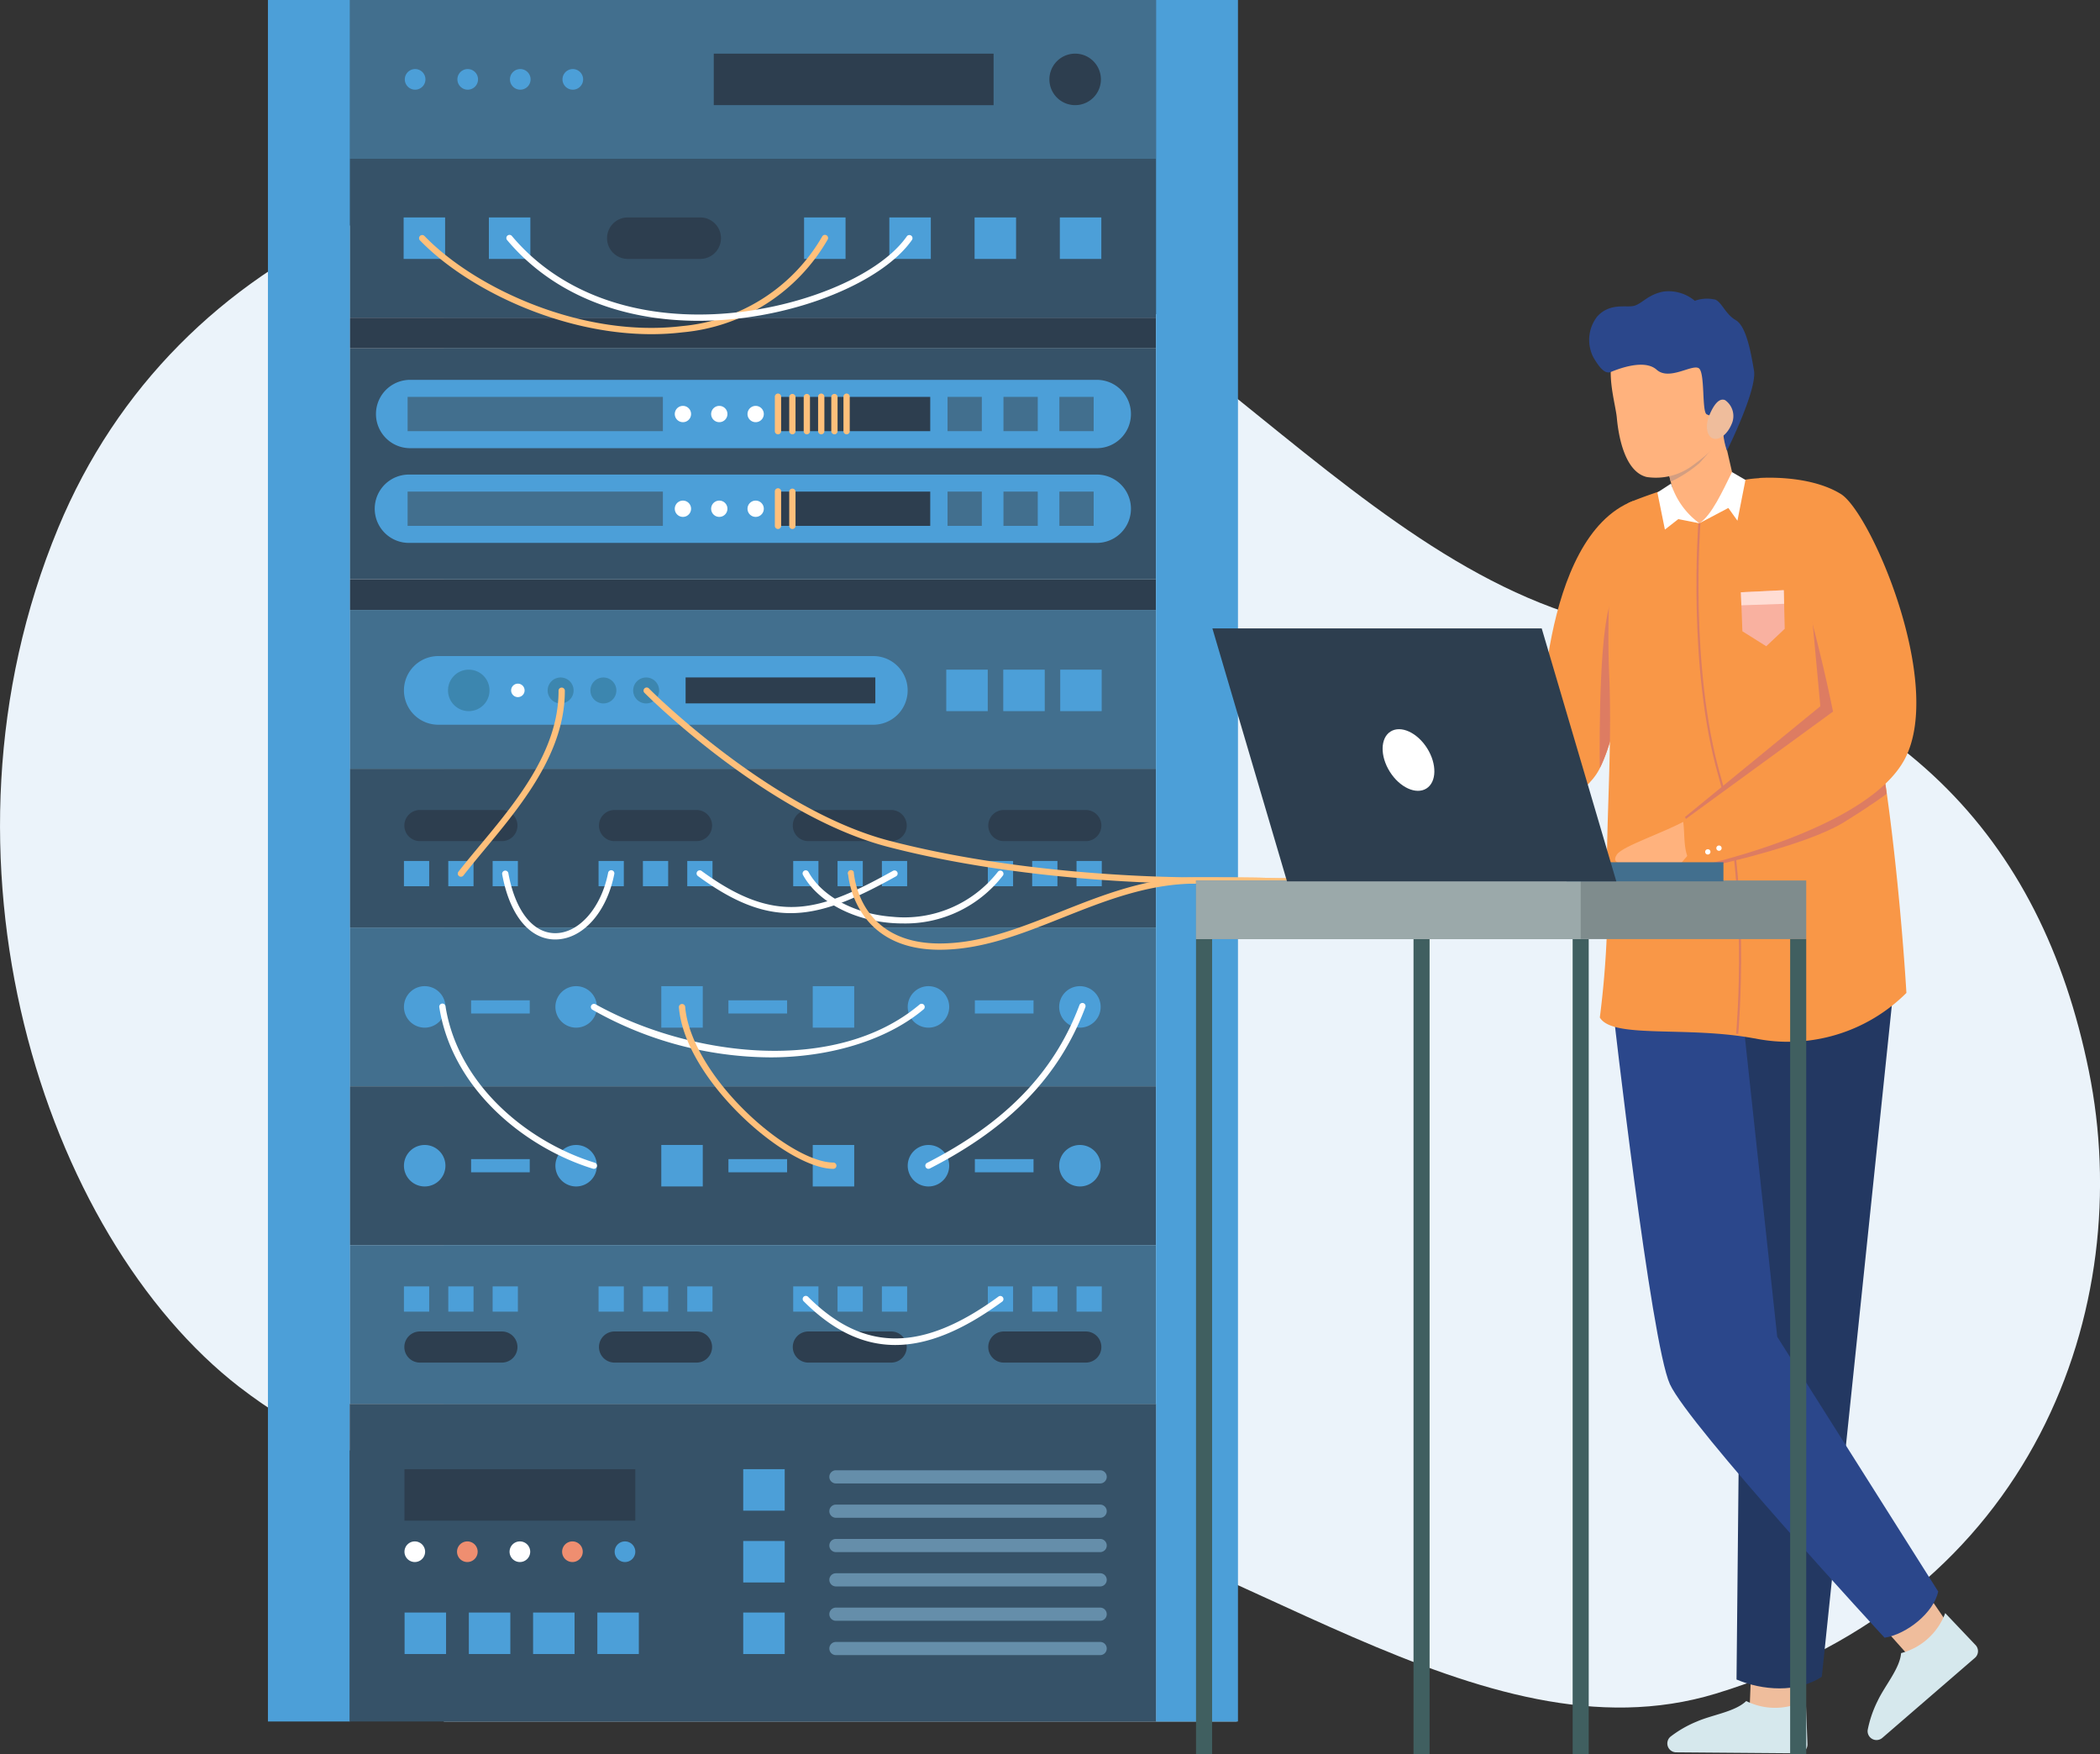<svg xmlns="http://www.w3.org/2000/svg" width="184.875" height="154.429" data-name="グループ 17"><rect width="100%" height="100%" fill="#333333" stroke="none"/><defs><clipPath id="a"><path fill="none" d="M0 0h184.875v154.429H0z" data-name="長方形 436"/></clipPath></defs><g clip-path="url(#a)" data-name="グループ 16"><path fill="#ebf3fa" d="M21.121 122.139c-17.328-13.39-28.017-46.692-16-75.661 10.335-24.92 37.28-36.257 66.746-31.4 29.211 4.818 45.774 34.933 70.468 40.052s37.342 18.37 41.558 39.149-4.791 46.276-32.825 54.809c-20.779 6.324-42.462-13.552-65.951-18.069-24-4.615-44.118 6.475-63.993-8.884" data-name="パス 268"/><path fill="#caecff" d="M102.982 27.656h-63.91v123.89h69.81V27.656Z" data-name="パス 269"/><path fill="#365268" d="M30.786 30.664h70.984v20.333H30.786z" data-name="長方形 353"/><path fill="#4c9fd8" d="M96.501 47.792H36.052a3.008 3.008 0 1 1 0-6.015h60.449a3.008 3.008 0 1 1 0 6.015" data-name="パス 270"/><path fill="#426f8e" d="M35.884 43.276h22.472v3.017H35.884z" data-name="長方形 354"/><path fill="#426f8e" d="M93.264 43.276h3.017v3.017h-3.017z" data-name="長方形 355"/><path fill="#426f8e" d="M88.341 43.276h3.018v3.017h-3.018z" data-name="長方形 356"/><path fill="#426f8e" d="M83.418 43.276h3.017v3.017h-3.017z" data-name="長方形 357"/><path fill="#fff" d="M60.839 44.785a.717.717 0 1 1-.716-.716.716.716 0 0 1 .716.716" data-name="パス 271"/><path fill="#fff" d="M64.04 44.785a.717.717 0 1 1-.716-.716.716.716 0 0 1 .716.716" data-name="パス 272"/><path fill="#fff" d="M67.242 44.785a.717.717 0 1 1-.716-.716.716.716 0 0 1 .716.716" data-name="パス 273"/><path fill="#2d3e4f" d="M68.487 43.276h13.407v3.017H68.487z" data-name="長方形 358"/><path fill="#ffc07b" d="M68.491 46.569a.277.277 0 0 1-.277-.277v-3.017a.277.277 0 1 1 .553 0v3.017a.277.277 0 0 1-.277.277" data-name="パス 274"/><path fill="#ffc07b" d="M69.758 46.569a.277.277 0 0 1-.277-.277v-3.017a.277.277 0 0 1 .553 0v3.017a.277.277 0 0 1-.277.277" data-name="パス 275"/><path fill="#4c9fd8" d="M96.501 39.454H36.052a3.008 3.008 0 0 1 0-6.015h60.449a3.008 3.008 0 1 1 0 6.015" data-name="パス 276"/><path fill="#426f8e" d="M35.884 34.938h22.472v3.017H35.884z" data-name="長方形 359"/><path fill="#426f8e" d="M93.264 34.938h3.017v3.017h-3.017z" data-name="長方形 360"/><path fill="#426f8e" d="M88.341 34.938h3.018v3.017h-3.018z" data-name="長方形 361"/><path fill="#426f8e" d="M83.418 34.938h3.017v3.017h-3.017z" data-name="長方形 362"/><path fill="#fff" d="M60.839 36.447a.717.717 0 1 1-.716-.716.716.716 0 0 1 .716.716" data-name="パス 277"/><path fill="#fff" d="M64.04 36.447a.717.717 0 1 1-.716-.716.716.716 0 0 1 .716.716" data-name="パス 278"/><path fill="#fff" d="M67.242 36.447a.717.717 0 1 1-.716-.716.716.716 0 0 1 .716.716" data-name="パス 279"/><path fill="#2d3e4f" d="M68.487 34.938h13.407v3.017H68.487z" data-name="長方形 363"/><path fill="#ffc07b" d="M68.491 38.232a.277.277 0 0 1-.277-.277v-3.016a.277.277 0 1 1 .553 0v3.017a.277.277 0 0 1-.277.277" data-name="パス 280"/><path fill="#ffc07b" d="M69.758 38.232a.277.277 0 0 1-.277-.277v-3.016a.277.277 0 0 1 .553 0v3.017a.277.277 0 0 1-.277.277" data-name="パス 281"/><path fill="#ffc07b" d="M71.031 38.232a.277.277 0 0 1-.277-.277v-3.016a.277.277 0 0 1 .553 0v3.017a.277.277 0 0 1-.277.277" data-name="パス 282"/><path fill="#ffc07b" d="M72.299 38.232a.277.277 0 0 1-.277-.277v-3.016a.277.277 0 1 1 .553 0v3.017a.277.277 0 0 1-.277.277" data-name="パス 283"/><path fill="#ffc07b" d="M73.46 38.232a.277.277 0 0 1-.277-.277v-3.016a.277.277 0 0 1 .553 0v3.017a.277.277 0 0 1-.277.277" data-name="パス 284"/><path fill="#ffc07b" d="M74.532 38.232a.277.277 0 0 1-.277-.277v-3.016a.277.277 0 1 1 .553 0v3.017a.277.277 0 0 1-.277.277" data-name="パス 285"/><path fill="#2d3e4f" d="M30.786 27.965h70.984v2.7H30.786z" data-name="長方形 364"/><path fill="#2d3e4f" d="M30.786 50.997h70.984v2.7H30.786z" data-name="長方形 365"/><path fill="#426f8e" d="M30.786 81.651h70.984V95.63H30.786z" data-name="長方形 366"/><path fill="#4c9fd8" d="M93.245 88.64a1.826 1.826 0 1 0 1.826-1.826 1.826 1.826 0 0 0-1.826 1.826" data-name="パス 286"/><path fill="#4c9fd8" d="M79.912 88.64a1.826 1.826 0 1 0 1.826-1.826 1.826 1.826 0 0 0-1.826 1.826" data-name="パス 287"/><path fill="#4c9fd8" d="M85.823 88.06h5.164v1.16h-5.164z" data-name="長方形 367"/><path fill="#4c9fd8" d="M64.128 88.06h5.164v1.16h-5.164z" data-name="長方形 368"/><path fill="#4c9fd8" d="M71.55 86.814h3.652v3.652H71.55z" data-name="長方形 369"/><path fill="#4c9fd8" d="M58.217 86.814h3.652v3.652h-3.652z" data-name="長方形 370"/><path fill="#4c9fd8" d="M48.895 88.64a1.826 1.826 0 1 0 1.826-1.826 1.826 1.826 0 0 0-1.826 1.826" data-name="パス 288"/><path fill="#4c9fd8" d="M35.562 88.64a1.826 1.826 0 1 0 1.826-1.826 1.826 1.826 0 0 0-1.826 1.826" data-name="パス 289"/><path fill="#4c9fd8" d="M41.473 88.06h5.164v1.16h-5.164z" data-name="長方形 371"/><path fill="#365268" d="M30.786 95.63h70.984v13.979H30.786z" data-name="長方形 372"/><path fill="#4c9fd8" d="M93.245 102.62a1.826 1.826 0 1 0 1.826-1.826 1.826 1.826 0 0 0-1.826 1.826" data-name="パス 290"/><path fill="#4c9fd8" d="M79.912 102.62a1.826 1.826 0 1 0 1.826-1.826 1.826 1.826 0 0 0-1.826 1.826" data-name="パス 291"/><path fill="#4c9fd8" d="M85.823 102.039h5.164v1.16h-5.164z" data-name="長方形 373"/><path fill="#4c9fd8" d="M64.128 102.039h5.164v1.16h-5.164z" data-name="長方形 374"/><path fill="#4c9fd8" d="M71.55 100.793h3.652v3.652H71.55z" data-name="長方形 375"/><path fill="#4c9fd8" d="M58.217 100.793h3.652v3.652h-3.652z" data-name="長方形 376"/><path fill="#4c9fd8" d="M48.895 102.62a1.826 1.826 0 1 0 1.826-1.826 1.826 1.826 0 0 0-1.826 1.826" data-name="パス 292"/><path fill="#4c9fd8" d="M35.562 102.62a1.826 1.826 0 1 0 1.826-1.826 1.826 1.826 0 0 0-1.826 1.826" data-name="パス 293"/><path fill="#4c9fd8" d="M41.473 102.039h5.164v1.16h-5.164z" data-name="長方形 377"/><path fill="#365268" d="M30.786 67.672h70.984v13.979H30.786z" data-name="長方形 378"/><path fill="#4c9fd8" d="M94.773 75.793h2.223v2.223h-2.223z" data-name="長方形 379"/><path fill="#4c9fd8" d="M90.869 75.793h2.223v2.223h-2.223z" data-name="長方形 380"/><path fill="#4c9fd8" d="M86.965 75.793h2.223v2.223h-2.223z" data-name="長方形 381"/><path fill="#2d3e4f" d="M88.335 71.306h7.292a1.37 1.37 0 0 1 0 2.739h-7.292a1.37 1.37 0 0 1 0-2.739" data-name="パス 294"/><path fill="#4c9fd8" d="M77.638 75.793h2.223v2.223h-2.223z" data-name="長方形 382"/><path fill="#4c9fd8" d="M73.734 75.793h2.223v2.223h-2.223z" data-name="長方形 383"/><path fill="#4c9fd8" d="M69.83 75.793h2.223v2.223H69.83z" data-name="長方形 384"/><path fill="#2d3e4f" d="M71.2 71.306h7.292a1.37 1.37 0 0 1 0 2.739H71.2a1.37 1.37 0 1 1 0-2.739" data-name="パス 295"/><path fill="#4c9fd8" d="M60.503 75.793h2.223v2.223h-2.223z" data-name="長方形 385"/><path fill="#4c9fd8" d="M56.599 75.793h2.223v2.223h-2.223z" data-name="長方形 386"/><path fill="#4c9fd8" d="M52.695 75.793h2.223v2.223h-2.223z" data-name="長方形 387"/><path fill="#2d3e4f" d="M54.064 71.306h7.292a1.37 1.37 0 0 1 0 2.739h-7.292a1.37 1.37 0 0 1 0-2.739" data-name="パス 296"/><path fill="#4c9fd8" d="M43.369 75.793h2.223v2.223h-2.223z" data-name="長方形 388"/><path fill="#4c9fd8" d="M39.465 75.793h2.223v2.223h-2.223z" data-name="長方形 389"/><path fill="#4c9fd8" d="M35.561 75.793h2.223v2.223h-2.223z" data-name="長方形 390"/><path fill="#2d3e4f" d="M36.93 71.306h7.292a1.37 1.37 0 0 1 0 2.739H36.93a1.37 1.37 0 0 1 0-2.739" data-name="パス 297"/><path fill="#426f8e" d="M30.786 0h70.984v13.979H30.786z" data-name="長方形 391"/><path fill="#2d3e4f" d="M62.838 4.722H87.47v4.534H62.838z" data-name="長方形 392"/><path fill="#2d3e4f" d="M92.385 6.989a2.267 2.267 0 1 1 2.267 2.267 2.267 2.267 0 0 1-2.267-2.267" data-name="パス 298"/><path fill="#4c9fd8" d="M49.52 6.987a.908.908 0 1 1 .908.908.91.91 0 0 1-.908-.908" data-name="パス 299"/><path fill="#4c9fd8" d="M44.894 6.987a.908.908 0 1 1 .908.908.91.91 0 0 1-.908-.908" data-name="パス 300"/><path fill="#4c9fd8" d="M40.268 6.987a.908.908 0 1 1 .908.908.91.91 0 0 1-.908-.908" data-name="パス 301"/><path fill="#4c9fd8" d="M35.638 6.987a.908.908 0 1 1 .908.908.91.91 0 0 1-.908-.908" data-name="パス 302"/><path fill="#365268" d="M30.786 13.979h70.984v13.979H30.786z" data-name="長方形 393"/><path fill="#4c9fd8" d="M93.304 19.142h3.652v3.652h-3.652z" data-name="長方形 394"/><path fill="#4c9fd8" d="M85.798 19.142h3.652v3.652h-3.652z" data-name="長方形 395"/><path fill="#4c9fd8" d="M78.293 19.142h3.652v3.652h-3.652z" data-name="長方形 396"/><path fill="#4c9fd8" d="M70.787 19.142h3.652v3.652h-3.652z" data-name="長方形 397"/><path fill="#4c9fd8" d="M43.039 19.142h3.652v3.652h-3.652z" data-name="長方形 398"/><path fill="#4c9fd8" d="M35.534 19.142h3.652v3.652h-3.652z" data-name="長方形 399"/><path fill="#2d3e4f" d="M55.268 22.794h6.379a1.826 1.826 0 1 0 0-3.652h-6.379a1.826 1.826 0 0 0 0 3.652" data-name="パス 303"/><path fill="#fff" d="M79.476 81.292q-.466 0-.941-.034c-3.481-.252-6.557-1.908-7.836-4.219a.277.277 0 1 1 .484-.268c1.19 2.151 4.092 3.7 7.391 3.935a10.44 10.44 0 0 0 9.281-3.969.277.277 0 0 1 .44.335 10.85 10.85 0 0 1-8.82 4.22" data-name="パス 304"/><path fill="#fff" d="M48.884 82.703h-.027c-2.258-.016-4-2.166-4.65-5.749a.277.277 0 0 1 .544-.1c.6 3.3 2.138 5.28 4.109 5.295h.022c2.089 0 4.043-2.224 4.652-5.3a.277.277 0 1 1 .542.108c-.67 3.387-2.8 5.745-5.193 5.745" data-name="パス 305"/><path fill="#fff" d="M69.603 80.385c-2.542 0-5.06-.993-8.152-3.259a.277.277 0 1 1 .327-.446c6.542 4.794 10.326 3.609 16.837-.019a.276.276 0 0 1 .269.483c-3.654 2.036-6.482 3.241-9.281 3.241" data-name="パス 306"/><path fill="#426f8e" d="M30.786 53.693h70.984v13.979H30.786z" data-name="長方形 400"/><path fill="#4c9fd8" d="M83.306 58.951h3.652v3.652h-3.652z" data-name="長方形 401"/><path fill="#4c9fd8" d="M88.322 58.951h3.652v3.652h-3.652z" data-name="長方形 402"/><path fill="#4c9fd8" d="M93.337 58.951h3.652v3.652h-3.652z" data-name="長方形 403"/><path fill="#4c9fd8" d="M76.884 57.755h-38.3a3.022 3.022 0 1 0 0 6.044h38.3a3.022 3.022 0 1 0 0-6.044" data-name="パス 307"/><path fill="#2d3e4f" d="M60.358 59.635H77.06v2.284H60.358z" data-name="長方形 404"/><path fill="#3c86af" d="M43.094 60.777a1.826 1.826 0 1 0-1.826 1.826 1.826 1.826 0 0 0 1.826-1.826" data-name="パス 308"/><path fill="#fff" d="M46.183 60.776a.592.592 0 1 0-.592.592.59.59 0 0 0 .592-.592" data-name="パス 309"/><path fill="#3c86af" d="M50.497 60.782a1.142 1.142 0 1 0-1.142 1.142 1.14 1.14 0 0 0 1.142-1.142" data-name="パス 310"/><path fill="#3c86af" d="M54.262 60.782a1.142 1.142 0 1 0-1.142 1.142 1.14 1.14 0 0 0 1.142-1.142" data-name="パス 311"/><path fill="#3c86af" d="M58.026 60.782a1.142 1.142 0 1 0-1.142 1.142 1.14 1.14 0 0 0 1.142-1.142" data-name="パス 312"/><path fill="#ffc07b" d="M40.58 77.181a.276.276 0 0 1-.218-.447c3.358-4.309 8.811-9.528 8.811-15.911a.277.277 0 1 1 .553 0c0 6.551-5.512 11.868-8.928 16.251a.28.28 0 0 1-.218.107" data-name="パス 313"/><path fill="#426f8e" d="M30.786 109.609h70.984v13.979H30.786z" data-name="長方形 405"/><path fill="#4c9fd8" d="M94.773 113.243h2.223v2.223h-2.223z" data-name="長方形 406"/><path fill="#4c9fd8" d="M90.869 113.243h2.223v2.223h-2.223z" data-name="長方形 407"/><path fill="#4c9fd8" d="M86.965 113.243h2.223v2.223h-2.223z" data-name="長方形 408"/><path fill="#2d3e4f" d="M88.335 119.951h7.292a1.37 1.37 0 0 0 0-2.739h-7.292a1.37 1.37 0 0 0 0 2.739" data-name="パス 314"/><path fill="#4c9fd8" d="M77.638 113.243h2.223v2.223h-2.223z" data-name="長方形 409"/><path fill="#4c9fd8" d="M73.734 113.243h2.223v2.223h-2.223z" data-name="長方形 410"/><path fill="#4c9fd8" d="M69.83 113.243h2.223v2.223H69.83z" data-name="長方形 411"/><path fill="#2d3e4f" d="M71.2 119.951h7.292a1.37 1.37 0 0 0 0-2.739H71.2a1.37 1.37 0 1 0 0 2.739" data-name="パス 315"/><path fill="#4c9fd8" d="M60.503 113.243h2.223v2.223h-2.223z" data-name="長方形 412"/><path fill="#4c9fd8" d="M56.599 113.243h2.223v2.223h-2.223z" data-name="長方形 413"/><path fill="#4c9fd8" d="M52.695 113.243h2.223v2.223h-2.223z" data-name="長方形 414"/><path fill="#2d3e4f" d="M54.064 119.951h7.292a1.37 1.37 0 0 0 0-2.739h-7.292a1.37 1.37 0 0 0 0 2.739" data-name="パス 316"/><path fill="#4c9fd8" d="M43.369 113.243h2.223v2.223h-2.223z" data-name="長方形 415"/><path fill="#4c9fd8" d="M39.465 113.243h2.223v2.223h-2.223z" data-name="長方形 416"/><path fill="#4c9fd8" d="M35.561 113.243h2.223v2.223h-2.223z" data-name="長方形 417"/><path fill="#2d3e4f" d="M36.93 119.951h7.292a1.37 1.37 0 0 0 0-2.739H36.93a1.37 1.37 0 0 0 0 2.739" data-name="パス 317"/><path fill="#fff" d="M78.816 118.402c-2.867 0-5.5-1.284-8.07-3.852a.276.276 0 0 1 .391-.391c4.9 4.895 10.07 4.886 16.776-.028a.277.277 0 0 1 .327.446c-3.48 2.55-6.567 3.825-9.424 3.825" data-name="パス 318"/><path fill="#ffc07b" d="M57.349 29.418c-8.077 0-16.278-4.014-20.379-8.258a.277.277 0 0 1 .4-.384c4.478 4.634 13.948 8.989 22.679 7.929a15.89 15.89 0 0 0 12.327-7.876.277.277 0 1 1 .478.278 16.42 16.42 0 0 1-12.739 8.147 23 23 0 0 1-2.764.164" data-name="パス 319"/><path fill="#fff" d="M61.519 28.241c-7.046 0-13-2.493-16.865-7.095a.277.277 0 1 1 .423-.356c4 4.758 10.31 7.2 17.767 6.868 7.172-.316 14.474-3.261 16.986-6.849a.276.276 0 1 1 .453.317c-2.6 3.715-10.087 6.761-17.414 7.084q-.681.03-1.349.03" data-name="パス 320"/><path fill="#fff" d="M67.771 93.082a32.06 32.06 0 0 1-15.627-4.2.277.277 0 0 1 .269-.483c8.348 4.646 21.188 6.236 28.542.03a.276.276 0 1 1 .356.423c-2.941 2.482-7.476 4.016-12.441 4.21q-.525.021-1.1.021" data-name="パス 321"/><path fill="#fff" d="M52.283 102.896a.3.3 0 0 1-.082-.012c-5.892-1.814-12.36-6.907-13.525-14.2a.277.277 0 1 1 .546-.087c1.127 7.058 7.412 12 13.141 13.758a.277.277 0 0 1-.081.541" data-name="パス 322"/><path fill="#fff" d="M81.738 102.895a.277.277 0 0 1-.126-.523c6.929-3.552 11.193-7.968 13.42-13.9a.276.276 0 1 1 .517.195c-2.277 6.065-6.626 10.575-13.685 14.194a.3.3 0 0 1-.126.03" data-name="パス 323"/><path fill="#ffc07b" d="M73.377 102.896c-4.124 0-13.1-7.828-13.609-14.234a.277.277 0 0 1 .551-.044c.214 2.7 2.172 6.12 5.237 9.139 2.784 2.742 5.926 4.585 7.82 4.585a.277.277 0 0 1 0 .553" data-name="パス 324"/><path fill="#4c9fd8" d="M101.77 0h7.215v151.546h-7.215z" data-name="長方形 418"/><path fill="#4c9fd8" d="M23.588 0h7.215v151.546h-7.215z" data-name="長方形 419"/><path fill="#365268" d="M30.786 123.588h70.984v27.958H30.786z" data-name="長方形 420"/><path fill="#658eaa" d="M96.853 130.59H73.592a.58.58 0 1 1 0-1.16h23.261a.58.58 0 0 1 0 1.16" data-name="パス 325"/><path fill="#658eaa" d="M96.853 133.613H73.592a.58.58 0 1 1 0-1.16h23.261a.58.58 0 0 1 0 1.16" data-name="パス 326"/><path fill="#658eaa" d="M96.853 136.635H73.592a.58.58 0 1 1 0-1.16h23.261a.58.58 0 0 1 0 1.16" data-name="パス 327"/><path fill="#658eaa" d="M96.853 139.656H73.592a.58.58 0 1 1 0-1.16h23.261a.58.58 0 0 1 0 1.16" data-name="パス 328"/><path fill="#658eaa" d="M96.853 142.68H73.592a.58.58 0 1 1 0-1.16h23.261a.58.58 0 0 1 0 1.16" data-name="パス 329"/><path fill="#658eaa" d="M96.853 145.703H73.592a.58.58 0 1 1 0-1.16h23.261a.58.58 0 0 1 0 1.16" data-name="パス 330"/><path fill="#2d3e4f" d="M35.609 129.334h20.32v4.534h-20.32z" data-name="長方形 421"/><path fill="#fff" d="M37.425 136.601a.908.908 0 1 0-.908.908.91.91 0 0 0 .908-.908" data-name="パス 331"/><path fill="#ef8e70" d="M42.051 136.601a.908.908 0 1 0-.908.908.91.91 0 0 0 .908-.908" data-name="パス 332"/><path fill="#fff" d="M46.677 136.601a.908.908 0 1 0-.908.908.91.91 0 0 0 .908-.908" data-name="パス 333"/><path fill="#ef8e70" d="M51.303 136.601a.908.908 0 1 0-.908.908.91.91 0 0 0 .908-.908" data-name="パス 334"/><path fill="#4c9fd8" d="M55.929 136.601a.908.908 0 1 0-.908.908.91.91 0 0 0 .908-.908" data-name="パス 335"/><path fill="#4c9fd8" d="M65.43 129.334h3.652v3.652H65.43z" data-name="長方形 422"/><path fill="#4c9fd8" d="M65.43 135.656h3.652v3.652H65.43z" data-name="長方形 423"/><path fill="#4c9fd8" d="M65.43 141.956h3.652v3.652H65.43z" data-name="長方形 424"/><path fill="#4c9fd8" d="M46.931 141.955h3.652v3.652h-3.652z" data-name="長方形 425"/><path fill="#4c9fd8" d="M52.588 141.955h3.652v3.652h-3.652z" data-name="長方形 426"/><path fill="#4c9fd8" d="M41.275 141.955h3.652v3.652h-3.652z" data-name="長方形 427"/><path fill="#4c9fd8" d="M35.618 141.955h3.652v3.652h-3.652z" data-name="長方形 428"/><path fill="#ffc07b" d="M82.719 83.608c-7.605 0-8.018-6.546-8.053-6.612a.277.277 0 0 1 .487-.263c.034.063.3 6.322 7.567 6.322 3.617 0 7.016-1.352 10.615-2.782 3.758-1.494 7.643-3.039 11.959-3.039 4.719 0 5.731.031 6.469.054.405.013.721.022 1.539.022a.277.277 0 0 1 0 .553c-.827 0-1.147-.01-1.557-.023-.735-.023-1.742-.054-6.452-.054-4.21 0-8.046 1.525-11.755 3-3.649 1.451-7.1 2.822-10.819 2.822" data-name="パス 336"/><path fill="#ffc07b" d="M113.302 77.863c-.827 0-1.147-.01-1.557-.023-.735-.023-1.742-.054-6.452-.054-2.453 0-15.288-.156-27.128-3.237-10.658-2.773-21.374-13.483-21.46-13.591a.277.277 0 0 1 .433-.344c.084.107 10.689 10.674 21.166 13.4 11.775 3.064 24.548 3.219 26.989 3.219 4.719 0 5.731.031 6.469.054.405.013.721.022 1.539.022a.277.277 0 0 1 0 .553" data-name="パス 337"/><path fill="#efbd9c" d="m171.616 143.145-3.243 3-5.1-5.711 4.27-3.243Z" data-name="パス 338"/><path fill="#efbd9c" d="m158.506 150.715-4.485-.12.284-7 5 .355Z" data-name="パス 339"/><path fill="#233862" d="m166.817 85.928-15.185 3.769 1.762 6.1-.518 52.054c2.283.961 5.286 1.2 7.508-.24Z" data-name="パス 340"/><path fill="#2b478b" d="m156.459 117.677-3.164-29.312-11.292.481s3.324 29.312 5.005 33 18.9 22.325 18.9 22.325c2-.321 4.325-2.223 4.725-4.065Z" data-name="パス 341"/><path fill="#d6e8ed" d="M153.73 149.745c-.977.945-2.938 1.194-4.337 1.8a10 10 0 0 0-2.331 1.337.782.782 0 0 0 .5 1.379l10.773.086a.78.78 0 0 0 .787-.812l-.15-3.875a5.69 5.69 0 0 1-5.246.083" data-name="パス 342"/><path fill="#d6e8ed" d="M167.363 145.531c-.11 1.355-1.42 2.836-2.07 4.215a10 10 0 0 0-.869 2.543.783.783 0 0 0 1.287.7l8.151-7.044a.78.78 0 0 0 .056-1.129l-2.669-2.813a5.69 5.69 0 0 1-3.886 3.524" data-name="パス 343"/><path fill="#ffb27d" d="m151.424 36.939 2.153 9.4-5.546-.14-1.6-6.415Z" data-name="パス 345"/><path fill="#d39e81" d="M147.084 42.405a11.2 11.2 0 0 0 2.523-1.634 23 23 0 0 0 1.816-2.23l-4.785 2.093Z" data-name="パス 346"/><path fill="#ffb27d" d="M143.475 30.131c-1.807-.134-1.744 2.473-1.622 3.634.127 1.2.428 2.373.484 3 .082.9.483 4.721 2.639 5.229a5.42 5.42 0 0 0 4.147-1.1c1.513-1.086 3.552-2.894 3.4-5.015s-.867-5.185-2.779-5.392Z" data-name="パス 347"/><path fill="#2b478b" d="M151.694 37.409a6.1 6.1 0 0 0 .34 2.263s2.667-5.339 2.379-7.055c-.282-1.676-.695-3.907-1.6-4.432s-1.194-1.509-1.78-1.8a3.14 3.14 0 0 0-1.828.094 3.6 3.6 0 0 0-2.721-.818c-1.417.251-1.932 1.1-2.663 1.271-.653.153-2.072-.286-3.183.9a3.35 3.35 0 0 0-.346 3.659c.447.747.953 1.473 1.508 1.257s2.924-1.2 4.045-.2 3.162-.544 3.724-.12c.547.412.24 3.821.681 4.044a1.76 1.76 0 0 0 1.762-.12c.394-.407-.32 1.061-.32 1.061" data-name="パス 348"/><path fill="#efbd9c" d="M152.432 37.36c-.378.9-1.12 1.45-1.657 1.225s-.665-1.139-.287-2.04.848-1.544 1.385-1.319a1.71 1.71 0 0 1 .559 2.134" data-name="パス 349"/><path fill="#e1bec5" d="m140.372 58.17 1.643-5.023-2.853 5.1Z" data-name="パス 350"/><path fill="#f99747" d="M143.769 44.099c-8.232 3.2-8.128 21.22-8.128 21.22l-12.334 8.169 2.839 1.719s12.312-2.94 14.655-7.5 2.943-15.5 2.943-15.5Z" data-name="パス 351"/><path fill="#dd7c62" d="M140.839 67.626c1.762-3.511 2.526-10.622 2.79-13.809 0 0-1.231-3.372-2.025-.17-.931 3.754-.765 13.979-.765 13.979" data-name="パス 352"/><path fill="#f99747" d="M154.457 91.408a14.73 14.73 0 0 0 13.375-4s-.941-16.61-3.484-27.39-3.745-16.859-6.938-17.794a11.9 11.9 0 0 0-4.016.046 16.8 16.8 0 0 1-3.787 3.8c-1.413-.425-2.174-2.054-2.424-3.177 0 0-2.486.8-3.708 1.33-1.811.781-2.019 10.325-1.811 15.137.3 6.879-.371 14.336-.141 18.68a84.4 84.4 0 0 1-.681 11.532c1.115 1.9 7.608.721 13.615 1.842" data-name="パス 353"/><path fill="#ffb27d" d="M148.531 72.161c-1.962 1.121-5.666 2.3-6.187 3.063s.441.781.441.781l4.905.36s.841-1.081 2.162-2.443-1.322-1.762-1.322-1.762" data-name="パス 354"/><path fill="#dd7c62" d="m153.027 91.016-.184-.017c.012-.131 1.168-13.187-1.558-22.671-2.736-9.516-1.78-22.145-1.77-22.272l.184.015c-.01.126-.964 12.723 1.763 22.207 2.736 9.517 1.577 22.608 1.565 22.739" data-name="パス 355"/><path fill="#dd7c62" d="M166.096 69.88c-.143-1.36-.91-4.115-1.1-5.451l-5.758-13.245 1.017 10.988-11.911 9.747 1.825 4.433s8.7-1.832 12.154-3.964c2.572-1.588 3.769-2.508 3.769-2.508" data-name="パス 356"/><path fill="#f99747" d="M156.836 45.743a145 145 0 0 1 4.535 16.9l-13.2 9.628c.218 1.3-.134 3.651 1.31 3.99 0 0 14.955-3.187 18.229-9.483 3.466-6.67-3.023-21.672-5.648-23.29-2.848-1.756-7.2-1.408-7.2-1.408Z" data-name="パス 357"/><path fill="#fff" d="m152.476 41.558 1.186.691-.706 3.589-.8-1.121-2.548 1.346c1.081-.7 2.034-2.822 2.868-4.5" data-name="パス 358"/><path fill="#fff" d="m147.11 42.575-1.2.781.661 3.263 1.181-.921 1.857.365a6.8 6.8 0 0 1-2.5-3.489" data-name="パス 359"/><path fill="#f9b1a0" d="m153.263 52.139 3.774-.183.082 3.4-1.627 1.534-2.1-1.318Z" data-name="パス 360"/><path fill="#ffddd4" d="m157.034 51.955-3.774.183.043 1.148 3.76-.13Z" data-name="パス 361"/><path fill="#fff" d="M150.58 74.967a.233.233 0 1 1-.255-.208.233.233 0 0 1 .255.208" data-name="パス 362"/><path fill="#fff" d="M151.564 74.641a.233.233 0 1 1-.255-.208.233.233 0 0 1 .255.208" data-name="パス 363"/><path fill="#405f60" d="M105.293 82.67h1.415v71.758h-1.415z" data-name="長方形 429"/><path fill="#405f60" d="M138.449 82.67h1.415v71.758h-1.415z" data-name="長方形 430"/><path fill="#405f60" d="M124.44 82.67h1.415v71.758h-1.415z" data-name="長方形 431"/><path fill="#7f8c8d" d="M105.293 77.51h53.719v5.16h-53.719z" data-name="長方形 432"/><path fill="#9ba9aa" d="M105.293 77.51h33.864v5.16h-33.864z" data-name="長方形 433"/><path fill="#405f60" d="M157.597 82.67h1.415v71.758h-1.415z" data-name="長方形 434"/><path fill="#426f8e" d="M137.909 75.905h13.815v1.682h-13.815z" data-name="長方形 435"/><path fill="#2d3e4f" d="M142.293 77.586h-28.992l-6.567-22.266h28.992Z" data-name="パス 364"/><path fill="#fff" d="M125.639 65.87c.872 1.384.845 2.97-.062 3.542s-2.349-.088-3.221-1.473-.845-2.97.062-3.541 2.349.088 3.221 1.472" data-name="パス 365"/></g></svg>